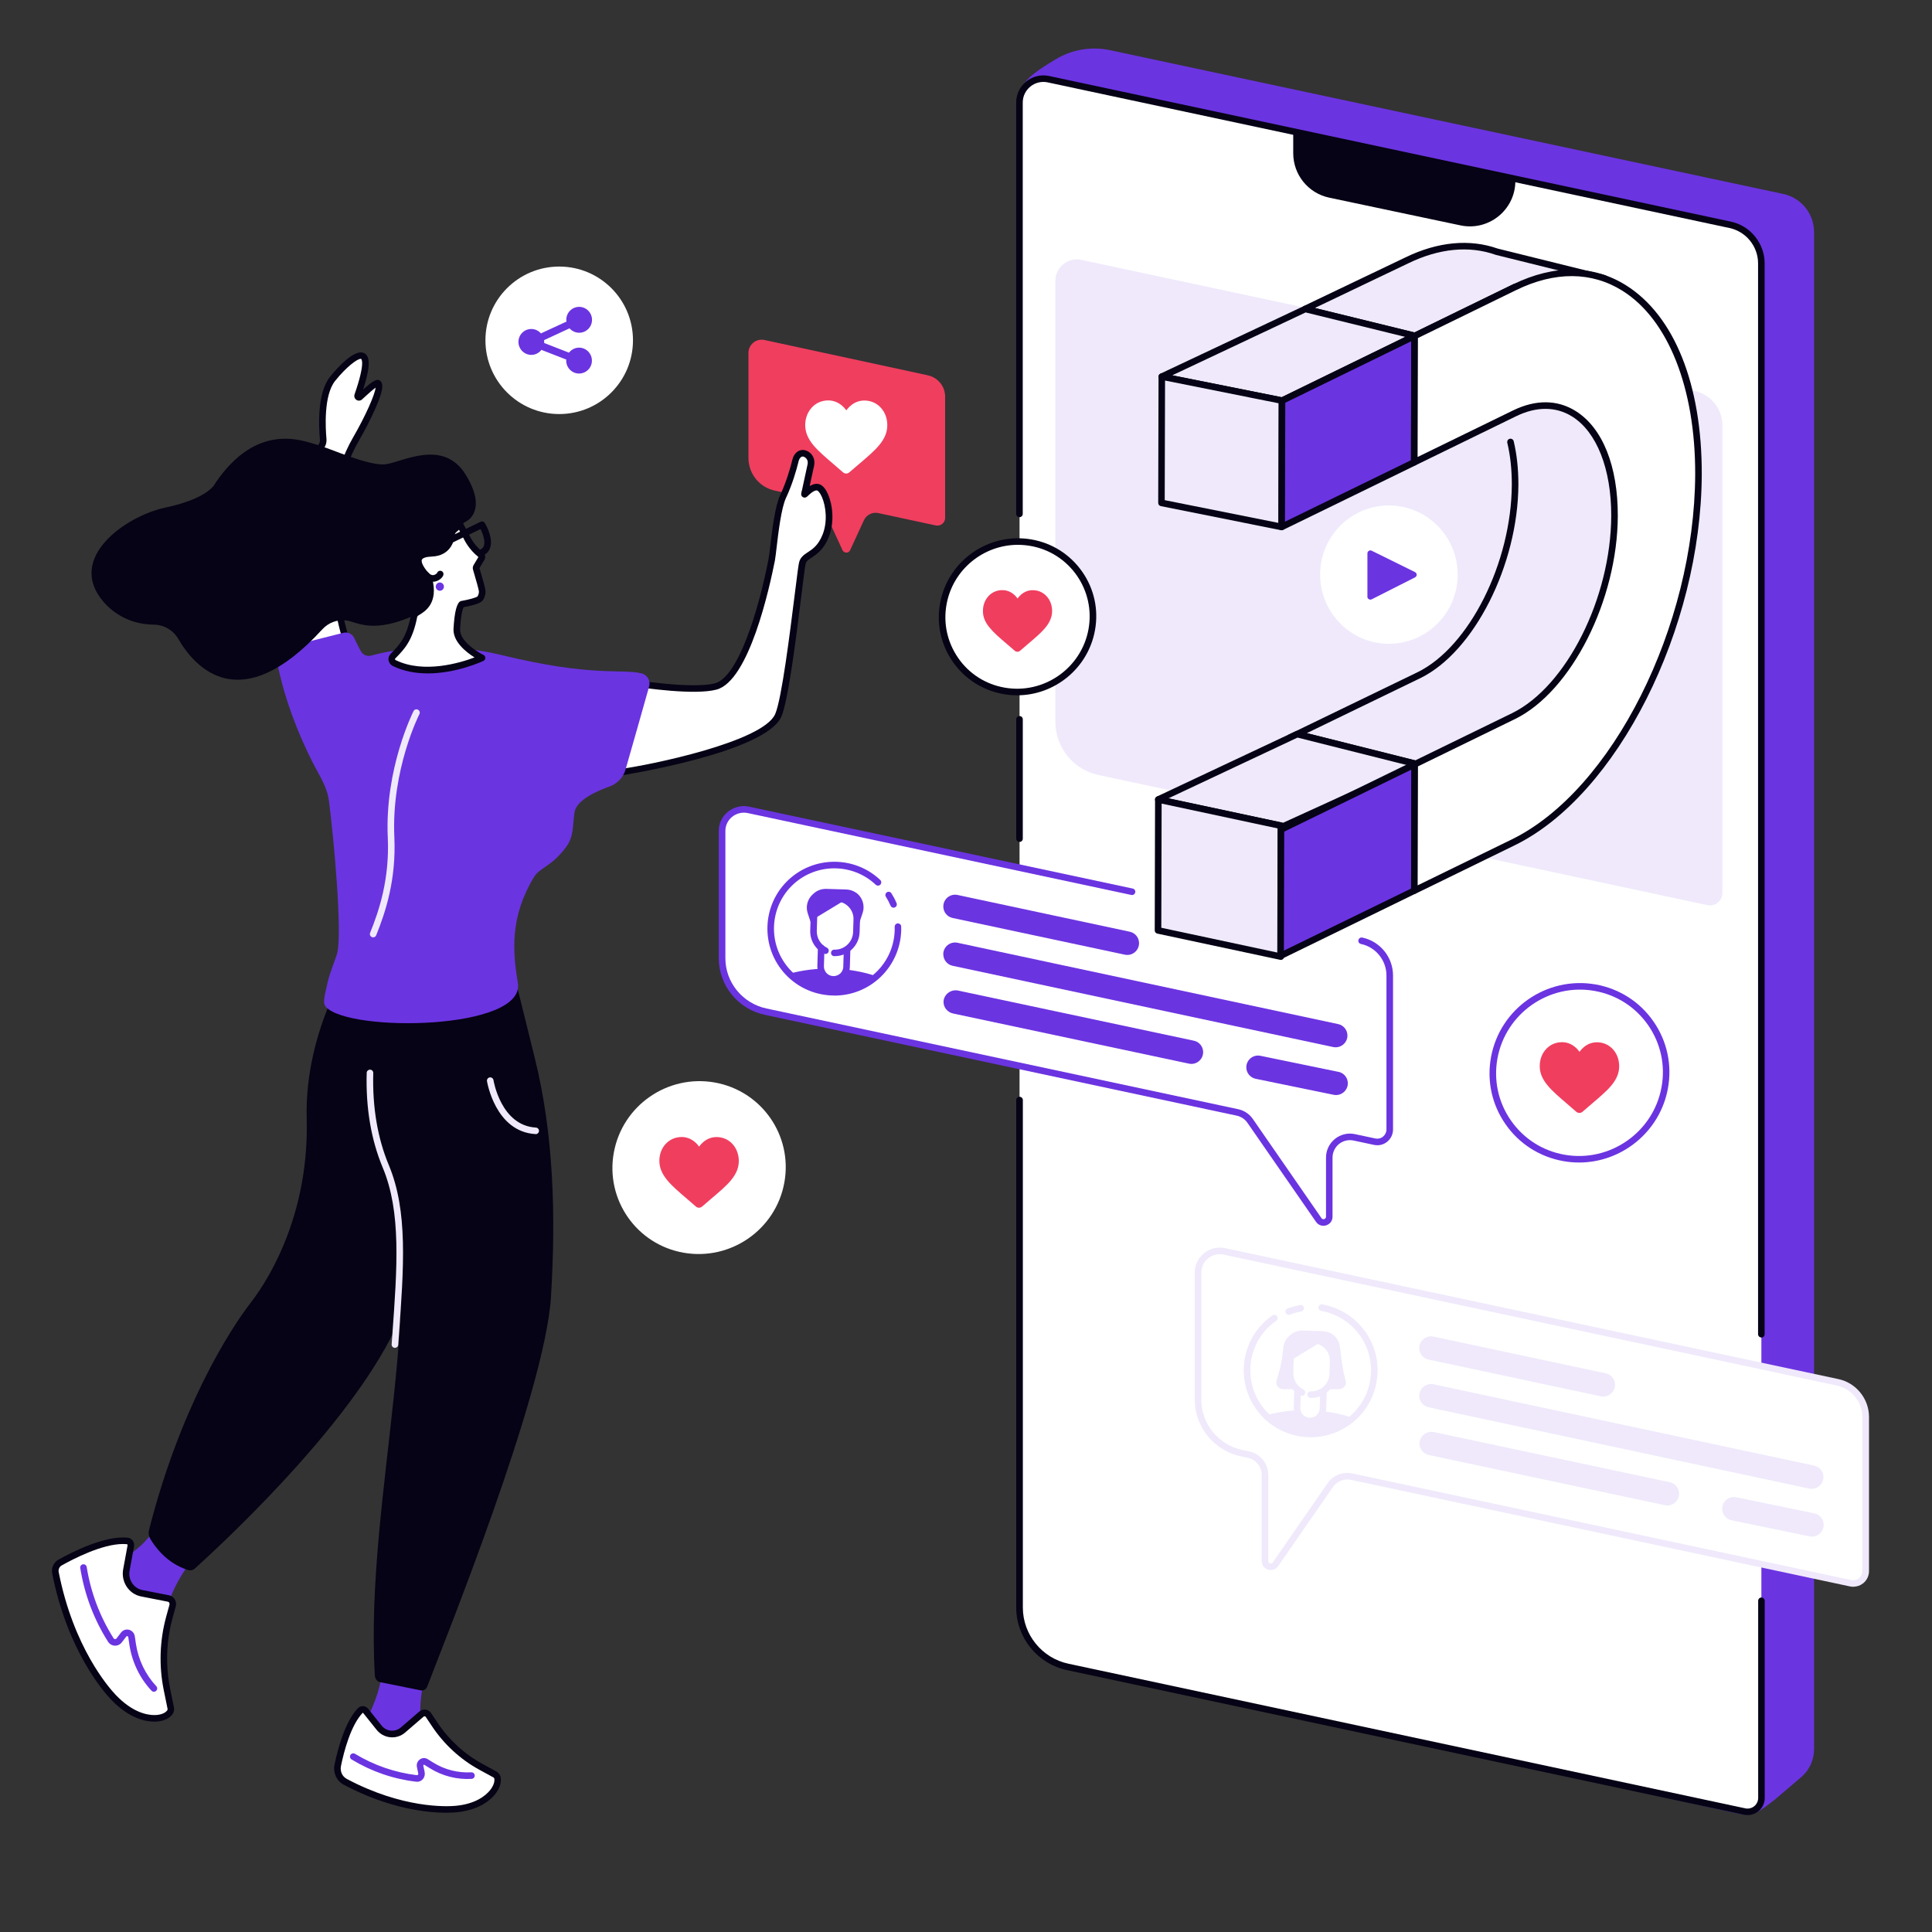<svg xmlns="http://www.w3.org/2000/svg" id="Ebene_1" data-name="Ebene 1" viewBox="0 0 350 350"><rect x="0" y="0" width="350" height="350" fill="#333333" stroke="none"/><defs><style>      .cls-1 {        fill: #f03e5f;      }      .cls-2 {        fill: #fff;      }      .cls-3 {        fill: #efe9fb;      }      .cls-4 {        fill: #6b34e1;      }      .cls-5 {        fill: #050315;      }    </style></defs><path class="cls-4" d="M326.28,321.97l-4.76,4.05c-4.23,3.32-4.3,2.89-7.28,2.4l-121.68-26.9c-4.3-.91-6.37-5.49-6.4-9.89l-1.47-273.91c0-2.79,2.48-4.53,6.6-7,2.93-1.76,6.41-2.34,9.75-1.64l121.97,26.05c3.28.68,5.62,3.57,5.62,6.91v274.85c0,1.96-.86,3.82-2.35,5.08"></path><path class="cls-2" d="M316.06,328.17l-122.62-26.2c-5.1-1.06-8.74-5.55-8.74-10.75V18.58c0-2.74,2.52-4.8,5.21-4.24l123.49,26.38c3.31.69,5.69,3.61,5.69,6.99v278.01c0,1.59-1.47,2.78-3.03,2.46"></path><path class="cls-5" d="M316.58,328.82c-.21,0-.43-.02-.64-.06l-122.63-26.2c-5.33-1.11-9.21-5.88-9.21-11.33v-91.94c0-.33.27-.6.6-.6s.6.27.6.6v91.94c0,4.89,3.48,9.17,8.27,10.17l122.62,26.2c.57.12,1.16-.03,1.61-.39.45-.37.71-.91.71-1.49v-35.72c0-.33.27-.6.59-.6s.6.27.6.6v35.72c0,.94-.42,1.82-1.15,2.41-.56.45-1.25.69-1.96.69"></path><path class="cls-5" d="M319.09,242.3c-.33,0-.6-.27-.6-.6V47.71c0-3.09-2.19-5.78-5.21-6.41l-123.5-26.38c-1.1-.23-2.24.05-3.12.76-.88.72-1.38,1.77-1.38,2.9v74.51c0,.33-.26.6-.59.6s-.6-.27-.6-.6V18.58c0-1.49.66-2.88,1.82-3.82,1.16-.94,2.65-1.3,4.11-1l123.5,26.38c3.57.74,6.16,3.93,6.16,7.57v194c0,.33-.27.6-.6.6"></path><path class="cls-5" d="M184.7,152.52c-.33,0-.6-.26-.6-.59v-21.61c0-.33.26-.6.6-.6s.59.27.59.6v21.61c0,.33-.26.59-.59.59"></path><path class="cls-5" d="M274.51,32.78l-40.23-8.52v3.5c0,3.89,2.72,7.25,6.53,8.05l23.77,5.02c5.12,1.08,9.94-2.82,9.94-8.05"></path><path class="cls-3" d="M309.31,163.97l-110.26-23.56c-4.58-.95-7.86-4.99-7.86-9.67V50.89c0-2.47,2.27-4.32,4.69-3.81l111.04,23.72c2.98.62,5.11,3.25,5.11,6.29v84.67c0,1.43-1.32,2.51-2.72,2.21"></path><path class="cls-2" d="M243.41,113.52c-5.18-4.56-5.71-12.48-1.17-17.68,4.53-5.2,12.4-5.73,17.58-1.17,5.18,4.56,5.7,12.47,1.17,17.68-4.53,5.21-12.41,5.74-17.58,1.18"></path><path class="cls-4" d="M247.72,108.09v-7.84c0-.4.42-.66.78-.48l7.84,3.87c.4.19.41.76,0,.96l-7.84,3.97c-.36.18-.79-.08-.79-.48"></path><path class="cls-2" d="M246.67,170.43l-111.1-23.72c-2.42-.5-4.75,1.34-4.75,3.81v23.09c0,4.67,3.35,8.71,7.93,9.66l85.43,18.25c.94.2,1.76.75,2.3,1.54l12.43,17.95c.58.84,1.9.43,1.9-.59v-10.71c0-2.39,2.2-4.17,4.54-3.67l3.71.8c1.41.29,2.71-.78,2.71-2.21v-27.9c0-3.04-2.12-5.67-5.1-6.29"></path><path class="cls-4" d="M239.74,222.06c-.52,0-1.01-.25-1.33-.71l-12.43-17.95c-.46-.66-1.15-1.12-1.94-1.29l-85.43-18.25c-4.87-1.01-8.4-5.33-8.4-10.25v-23.09c0-1.34.6-2.6,1.66-3.46,1.07-.87,2.46-1.21,3.81-.93l69.52,14.84c.32.06.53.38.46.7-.07.32-.38.53-.71.46l-69.51-14.84c-.99-.2-2.02.05-2.81.69-.78.63-1.22,1.55-1.22,2.54v23.09c0,4.36,3.13,8.18,7.46,9.09l85.43,18.24c1.09.23,2.04.87,2.67,1.78l12.43,17.96c.17.25.43.19.5.17.07-.03.32-.13.32-.43v-10.71c0-1.32.59-2.55,1.61-3.38,1.03-.83,2.36-1.15,3.64-.87l3.71.79c.49.1.99-.02,1.37-.34.39-.32.62-.79.62-1.29v-27.9c0-2.75-1.94-5.15-4.62-5.71-.32-.06-.53-.38-.46-.7.06-.32.38-.53.7-.46,3.23.67,5.57,3.56,5.57,6.87v27.9c0,.87-.39,1.67-1.06,2.22-.66.54-1.53.75-2.37.57l-3.71-.79c-.94-.2-1.9.03-2.65.63-.74.6-1.17,1.5-1.17,2.46v10.71c0,.73-.45,1.34-1.15,1.56-.17.05-.34.08-.5.08"></path><path class="cls-2" d="M139.85,167.95c.19-6.34,5.47-11.32,11.8-11.13,6.33.19,11.31,5.48,11.12,11.81-.19,6.33-5.48,11.31-11.8,11.12-6.33-.19-11.31-5.48-11.12-11.81"></path><path class="cls-4" d="M161.88,164.44c-.23,0-.45-.14-.55-.37-.23-.55-.51-1.09-.84-1.61-.18-.28-.09-.64.18-.82.28-.17.65-.09.82.19.36.57.68,1.17.93,1.78.13.3-.01.65-.32.78-.07.03-.16.05-.23.05"></path><path class="cls-4" d="M142.99,176.39c2.01,2.01,4.75,3.29,7.81,3.38,3.06.09,5.88-1.02,8.01-2.9-2.37-.81-5.04-1.31-7.88-1.39-2.84-.08-5.53.25-7.94.92"></path><path class="cls-4" d="M155.05,161.7c-.51-.35-1.11-.54-1.73-.56l-3.64-.11c-.82-.02-1.61.26-2.22.79l-.2.18c-.97.85-1.34,2.2-.94,3.42l1.1,3.35,7.67.18,1.19-3.59c.45-1.36-.05-2.86-1.23-3.67"></path><path class="cls-2" d="M153.11,163.09s-.05-.03-.05-.03l-5.62,3.41-.06,2.15c-.03,1.23.51,2.35,1.39,3.09l-.1,3.28c-.04,1.3.98,2.38,2.28,2.42,1.3.04,2.39-.98,2.43-2.28l.09-3.2c.98-.67,1.64-1.79,1.68-3.08l.07-2.28c.05-1.52-.82-2.86-2.11-3.49"></path><path class="cls-4" d="M151.26,173.22s-.09,0-.13,0c-.33,0-.59-.28-.58-.61.01-.33.28-.59.61-.57,1.81.05,3.33-1.38,3.39-3.19l.07-2.29c.03-.84-.28-1.64-.86-2.26s-1.36-.97-2.21-.99l-2.27-.07c-.31,0-.6.1-.82.31-.22.21-.35.5-.36.8l-.13,4.29c-.03,1.29.68,2.49,1.84,3.05.29.15.41.5.27.8-.15.29-.5.41-.8.27-1.57-.78-2.55-2.4-2.5-4.16l.13-4.3c.02-.62.28-1.2.73-1.63.46-.43,1.05-.66,1.67-.63l2.27.07c1.16.03,2.24.52,3.04,1.36.79.85,1.21,1.95,1.18,3.11l-.07,2.28c-.07,2.43-2.07,4.35-4.48,4.35"></path><path class="cls-4" d="M151.15,180.35c-3.25,0-6.5-1.3-8.89-3.87-4.55-4.9-4.27-12.59.63-17.13,4.67-4.33,11.95-4.31,16.57.06.24.22.25.6.03.84s-.6.25-.84.03c-4.17-3.94-10.74-3.97-14.95-.06-4.42,4.1-4.67,11.04-.57,15.46,4.1,4.42,11.04,4.67,15.46.57,2.32-2.15,3.59-5.2,3.49-8.36,0-.33.25-.6.57-.61.33,0,.6.25.61.57.11,3.5-1.3,6.88-3.87,9.27-2.33,2.17-5.29,3.24-8.25,3.24"></path><path class="cls-4" d="M151.02,178.01h-.09c-1.62-.05-2.9-1.41-2.86-3.03l.1-3.28c0-.33.29-.59.61-.57.33,0,.59.28.58.61l-.1,3.28c-.02.47.16.91.47,1.26.32.35.76.54,1.23.55.47.01.91-.16,1.26-.47.34-.32.54-.76.55-1.23l.09-3.12c.01-.33.3-.59.62-.57.32,0,.59.28.57.61l-.09,3.12c-.04,1.59-1.36,2.86-2.94,2.86"></path><path class="cls-4" d="M170.89,164.22c0,1.01.7,1.87,1.68,2.08l31.21,6.65c1.32.28,2.57-.73,2.57-2.08,0-1.01-.7-1.87-1.68-2.08l-31.2-6.66c-1.33-.28-2.58.73-2.58,2.08"></path><path class="cls-4" d="M170.89,172.88c0,1.01.7,1.87,1.68,2.08l68.95,14.72c1.32.28,2.58-.73,2.58-2.08,0-1-.7-1.87-1.69-2.08l-68.95-14.73c-1.33-.28-2.58.73-2.58,2.08"></path><path class="cls-4" d="M173.57,179.45c-1.32-.28-2.64.73-2.64,2.08h0c0,1.01.76,1.88,1.75,2.08l42.71,9.08c1.32.28,2.57-.73,2.57-2.08h0c0-1.01-.7-1.88-1.69-2.08l-42.7-9.08"></path><path class="cls-4" d="M242.48,194.18l-14.13-2.91c-1.32-.28-2.57.73-2.57,2.08,0,1.01.7,1.87,1.68,2.08l14.13,2.9c1.32.28,2.58-.73,2.58-2.08,0-1.01-.7-1.87-1.69-2.08"></path><path class="cls-2" d="M332.89,250.42l-111.1-23.72c-2.42-.5-4.75,1.34-4.75,3.81v23.08c0,4.68,3.35,8.71,7.93,9.67l1.23.26c1.73.37,2.97,1.9,2.97,3.67v15.6c0,1.02,1.31,1.43,1.89.59l9.93-14.34c.86-1.25,2.39-1.85,3.87-1.54l90.42,19.31c1.4.29,2.71-.78,2.71-2.21v-27.9c0-3.04-2.12-5.67-5.1-6.29"></path><path class="cls-3" d="M244.07,266.84c.3,0,.61.03.91.09l90.41,19.31c.49.1.99-.02,1.38-.33.39-.32.61-.79.61-1.3v-27.9c0-2.74-1.94-5.14-4.62-5.71h0l-111.1-23.72c-.99-.2-2.02.05-2.81.69-.78.63-1.22,1.55-1.22,2.54v23.08c0,4.36,3.13,8.19,7.45,9.09l1.24.26c1.99.42,3.44,2.21,3.44,4.25v15.6c0,.3.24.4.32.42.07.03.32.08.5-.17l9.93-14.35c.82-1.19,2.16-1.87,3.57-1.87ZM335.74,287.46c-.19,0-.39-.02-.58-.06l-90.42-19.31c-1.25-.27-2.53.24-3.26,1.29l-9.93,14.34c-.42.6-1.14.85-1.83.63-.7-.22-1.15-.83-1.15-1.56v-15.6c0-1.48-1.05-2.78-2.5-3.09l-1.23-.26c-4.87-1.01-8.4-5.33-8.4-10.25v-23.08c0-1.34.61-2.6,1.66-3.46,1.07-.88,2.46-1.21,3.81-.94l111.11,23.72c3.22.67,5.57,3.56,5.57,6.87v27.9c0,.87-.38,1.67-1.05,2.22-.51.41-1.14.63-1.79.63"></path><path class="cls-3" d="M257.11,244.22c0,1.01.7,1.87,1.68,2.08l31.2,6.65c1.32.28,2.58-.73,2.58-2.08,0-1.01-.7-1.87-1.68-2.08l-31.2-6.65c-1.33-.28-2.58.73-2.58,2.08"></path><path class="cls-3" d="M257.11,252.86h0c0,1.01.7,1.88,1.69,2.08l68.95,14.73c1.32.28,2.58-.73,2.58-2.08,0-1-.7-1.87-1.68-2.08l-68.95-14.73c-1.32-.28-2.58.73-2.58,2.08"></path><path class="cls-3" d="M259.79,259.44c-1.33-.28-2.64.73-2.64,2.08h0c0,1.01.76,1.88,1.75,2.08l42.71,9.08c1.32.28,2.57-.73,2.57-2.08,0-1.01-.7-1.87-1.69-2.08l-42.7-9.08"></path><path class="cls-3" d="M328.7,274.16l-14.13-2.91c-1.33-.28-2.58.73-2.58,2.08,0,1,.7,1.87,1.68,2.08l14.13,2.91c1.33.28,2.58-.73,2.58-2.08,0-1-.7-1.87-1.68-2.08"></path><path class="cls-2" d="M226.15,247.96c.19-6.33,5.47-11.31,11.8-11.12s11.31,5.48,11.12,11.81c-.19,6.33-5.48,11.31-11.81,11.12-6.33-.19-11.3-5.48-11.11-11.81"></path><path class="cls-3" d="M229.3,256.4c2.01,2.01,4.75,3.28,7.82,3.38,3.06.09,5.88-1.02,8-2.91-2.37-.81-5.04-1.31-7.87-1.39-2.84-.09-5.53.25-7.95.92"></path><path class="cls-3" d="M240.66,241.35c-.28-.11-.77-.19-1.08-.2l-3.59-.11c-.81-.02-1.61.26-2.21.79l-.21.18c-.63.54-1,1.29-1.08,2.09-.16,1.53-.36,3.05-.79,4.52l-.43,1.48c-.23.78.35,1.56,1.17,1.56h10.16c.79,0,1.37-.74,1.18-1.51l-.18-.71c-.44-1.79-.64-3.62-.85-5.45-.13-1.14-.88-2.19-2.07-2.65"></path><path class="cls-2" d="M239.41,243.1s-.05-.02-.05-.02l-5.61,3.41-.06,2.16c-.04,1.23.5,2.35,1.38,3.09l-.1,3.28c-.04,1.3.98,2.38,2.28,2.42s2.38-.98,2.42-2.28l.09-3.2c.98-.68,1.64-1.8,1.68-3.08l.07-2.29c.04-1.52-.82-2.86-2.11-3.49"></path><path class="cls-3" d="M237.57,253.24s-.09,0-.14,0c-.33,0-.59-.28-.57-.61,0-.33.28-.59.61-.57.88.02,1.71-.29,2.35-.9.64-.6,1.01-1.42,1.03-2.29l.07-2.29c.05-1.74-1.32-3.2-3.06-3.25l-2.27-.07c-.63-.01-1.16.48-1.17,1.11l-.13,4.3c-.04,1.29.68,2.48,1.83,3.05.3.14.42.5.27.79-.14.3-.5.42-.79.27-1.57-.77-2.56-2.4-2.5-4.15l.13-4.3c.04-1.29,1.12-2.3,2.4-2.26l2.27.06c2.4.07,4.29,2.08,4.22,4.48l-.06,2.29c-.04,1.2-.54,2.3-1.41,3.12-.84.79-1.92,1.22-3.07,1.22"></path><path class="cls-3" d="M237.46,260.37c-4.12,0-8.14-2.09-10.41-5.87-3.29-5.46-1.77-12.57,3.46-16.2.27-.19.64-.12.83.15.19.27.12.64-.15.83-4.72,3.27-6.09,9.69-3.12,14.61,3.11,5.17,9.84,6.84,15.01,3.73,5.17-3.11,6.84-9.84,3.73-15.01-1.63-2.71-4.35-4.58-7.47-5.13-.32-.06-.54-.37-.48-.69s.37-.54.69-.48c3.45.61,6.47,2.68,8.28,5.69,3.45,5.73,1.59,13.19-4.14,16.64-1.95,1.17-4.1,1.73-6.23,1.73"></path><path class="cls-3" d="M237.32,258.03s-.06,0-.09,0c-.79-.02-1.51-.35-2.05-.92s-.82-1.32-.8-2.11l.09-3.28c.01-.33.29-.58.61-.58.33,0,.59.28.58.61l-.1,3.28c-.01.47.16.91.48,1.26.32.34.76.54,1.23.55.96.03,1.78-.73,1.81-1.7l.09-3.12c0-.33.3-.59.61-.58.33.01.59.28.57.61l-.09,3.12c-.05,1.59-1.36,2.86-2.95,2.86"></path><path class="cls-3" d="M233.47,238.2c-.24,0-.46-.15-.56-.38-.12-.31.03-.65.34-.77.73-.28,1.49-.49,2.26-.63.32-.05.63.16.69.48s-.16.63-.48.69c-.69.12-1.38.31-2.03.57-.07.03-.14.04-.22.04"></path><path class="cls-3" d="M256.98,138.51l18.49-8.43c9.55-4.68,16.97-21.83,17.49-36.2.38-10.38-5.11-19.43-10.41-21.32l-16.93-3.27c5.29,1.88,8.86,8.67,8.83,18.49-.06,14.38-7.86,29.86-17.41,34.54l-22.05,10.68,21.98,5.52"></path><path class="cls-5" d="M257.04,139.14l-23.77-5.97,23.53-11.39c9.36-4.58,17.02-19.84,17.08-34.01,0-2.72-.27-5.27-.82-7.56-.07-.32.12-.64.44-.72s.64.12.72.44c.57,2.38.85,5.02.85,7.84-.06,14.57-8.02,30.31-17.74,35.07l-20.58,9.97,20.19,5.07,18.3-8.35c9.65-4.73,16.66-22.27,17.15-35.68.36-9.97-4.95-18.9-9.97-20.72l-16.88-3.27c-.32-.06-.53-.37-.47-.69.06-.32.38-.53.7-.47l17.01,3.3c5.53,1.96,11.18,11.23,10.8,21.9-.26,7.14-2.23,15.14-5.41,21.96-3.39,7.25-7.79,12.49-12.41,14.75l-18.7,8.53"></path><path class="cls-3" d="M256.3,60.85l18.1-8.83s11.47-3.27,16.28-1.57l-19.53-4.83c-4.81-1.7-10.36-1.31-16.27,1.57l-18.42,8.8,19.84,4.87"></path><path class="cls-5" d="M238.22,55.8l18.01,4.42,17.91-8.74s.06-.03.1-.04c.32-.09,5.33-1.5,10.11-1.95l-13.35-3.31s-.04,0-.06-.02c-4.79-1.7-10.25-1.16-15.81,1.54l-16.91,8.08ZM256.3,61.44s-.09,0-.14-.02l-19.84-4.87c-.25-.06-.42-.27-.45-.52s.11-.49.33-.6l18.41-8.8c5.84-2.84,11.61-3.39,16.7-1.6l18.19,4.51c.49.08.95.19,1.36.34.3.11.46.43.37.73-.09.3-.41.48-.71.41l-1.31-.32c-4.9-.79-13.86,1.66-14.61,1.87l-18.05,8.81c-.08.04-.17.06-.26.06"></path><path class="cls-3" d="M235.01,132.99l-25.16,11.84,22.68,4.84,24.46-11.16-21.98-5.52"></path><path class="cls-5" d="M211.69,144.62l20.76,4.43,22.74-10.37-20.13-5.06-23.38,11ZM232.52,150.26s-.08,0-.13-.01l-22.68-4.83c-.25-.06-.44-.26-.47-.51-.03-.25.11-.5.34-.61l25.16-11.84c.13-.06.27-.07.4-.04l21.98,5.52c.25.06.42.27.44.52.03.25-.11.49-.35.6l-24.46,11.16c-.08.03-.16.05-.25.05"></path><path class="cls-3" d="M236.46,55.98l-25.99,12.24,21.78,4.36,24.05-11.73-19.84-4.87"></path><path class="cls-5" d="M212.36,67.99l19.81,3.97,22.4-10.93-18.04-4.43-24.16,11.39ZM232.25,73.18s-.08,0-.12-.01l-21.78-4.36c-.25-.05-.44-.25-.47-.51-.03-.25.11-.5.34-.61l25.99-12.25c.13-.06.26-.07.4-.04l19.84,4.87c.24.06.42.26.45.52.03.25-.1.48-.33.6l-24.05,11.73c-.08.04-.17.06-.26.06"></path><path class="cls-3" d="M232.02,173.3l-22.24-4.75.06-23.71,22.24,4.76-.06,23.71"></path><path class="cls-5" d="M210.38,168.07l21.05,4.5.06-22.49-21.05-4.5-.06,22.5ZM232.02,173.89s-.08,0-.12-.01l-22.24-4.75c-.28-.06-.47-.3-.47-.58l.06-23.71c0-.18.08-.35.22-.46s.32-.16.5-.12l22.24,4.76c.28.06.47.3.47.58l-.06,23.71c0,.18-.08.35-.22.46-.11.09-.24.13-.38.13"></path><path class="cls-3" d="M232.19,95.46l-21.78-4.36.06-22.88,21.77,4.36-.06,22.88"></path><path class="cls-5" d="M211.01,90.61l20.59,4.12.05-21.67-20.59-4.12-.06,21.67ZM232.19,96.05s-.08,0-.12,0l-21.78-4.36c-.28-.06-.47-.3-.47-.59l.06-22.88c0-.18.08-.35.22-.46s.32-.16.49-.13l21.77,4.36c.28.05.48.3.48.58l-.06,22.88c0,.18-.08.35-.22.46-.11.09-.24.13-.38.13"></path><path class="cls-4" d="M256.23,161.35l-24.23,11.82.06-22.88,24.23-11.82-.06,22.88"></path><path class="cls-5" d="M256.23,161.35h0,0ZM232.65,150.66l-.06,21.55,23.04-11.24.06-21.55-23.04,11.24ZM231.99,173.76c-.11,0-.22-.03-.32-.09-.17-.11-.28-.3-.28-.5l.06-22.88c0-.22.13-.43.33-.53l24.23-11.83c.19-.09.4-.08.58.03.17.1.28.3.28.5l-.06,22.88c0,.22-.13.43-.33.53l-24.23,11.82c-.08.04-.17.06-.26.06"></path><path class="cls-4" d="M256.21,83.75l-24.01,11.72.06-22.88,24.02-11.72-.06,22.88"></path><path class="cls-5" d="M256.21,83.74h0,0ZM232.84,72.96l-.06,21.55,22.83-11.14.05-21.55-22.82,11.14ZM232.19,96.06c-.11,0-.22-.03-.32-.09-.17-.11-.28-.3-.28-.5l.06-22.87c0-.23.13-.44.33-.54l24.02-11.72c.18-.09.4-.08.57.03.18.11.28.3.28.5l-.06,22.88c0,.22-.13.43-.33.54l-24.02,11.71c-.08.04-.17.06-.26.06"></path><path class="cls-2" d="M256.27,60.87l18.14-8.85c18.47-8.98,33.36,6.23,33.29,33.93-.11,27.82-15.14,57.65-33.54,66.66l-17.92,8.74.06-22.88,17.92-8.74c10.03-4.91,18.22-21.17,18.29-36.27.04-15.16-8.08-23.45-18.1-18.58l-18.18,8.87.06-22.87"></path><path class="cls-5" d="M256.88,138.84l-.06,21.55,17.07-8.33c18.2-8.92,33.09-38.58,33.21-66.13.04-15.63-4.89-28.06-13.17-33.25-5.58-3.5-12.24-3.55-19.26-.13l-17.8,8.69-.06,21.55,17.32-8.45c4.1-1.99,8.02-1.95,11.33.13,4.87,3.05,7.64,9.97,7.62,18.99-.06,15.3-8.42,31.81-18.62,36.8l-17.59,8.58ZM256.23,161.94c-.11,0-.22-.03-.32-.09-.18-.11-.28-.3-.28-.5l.06-22.88c0-.23.13-.44.33-.54l17.92-8.74c9.83-4.82,17.89-20.85,17.95-35.74.02-8.47-2.62-15.19-7.06-17.98-2.95-1.85-6.47-1.87-10.18-.06l-18.18,8.87c-.19.09-.4.08-.58-.03-.17-.11-.28-.3-.28-.5l.06-22.88c0-.22.13-.43.34-.53l18.14-8.85c7.41-3.6,14.47-3.53,20.41.19,8.77,5.5,13.77,17.99,13.73,34.26-.11,27.96-15.31,58.11-33.88,67.19l-17.92,8.75c-.09.04-.18.06-.26.06"></path><path class="cls-2" d="M170.9,109.36c1.35-7.41,8.46-12.36,15.89-11.05,7.42,1.31,12.34,8.38,10.99,15.79-1.35,7.41-8.46,12.36-15.89,11.05-7.42-1.31-12.34-8.38-10.99-15.79"></path><path class="cls-5" d="M184.4,98.7c-6.22,0-11.77,4.45-12.92,10.77-.63,3.43.13,6.88,2.11,9.74s4.97,4.76,8.4,5.36c7.09,1.25,13.91-3.5,15.2-10.57.62-3.43-.13-6.88-2.11-9.74-1.99-2.85-4.97-4.76-8.4-5.36-.76-.13-1.53-.2-2.28-.2ZM184.27,125.96c-.82,0-1.65-.07-2.49-.22-3.75-.66-7-2.74-9.17-5.85-2.17-3.12-2.99-6.89-2.3-10.63,1.41-7.72,8.84-12.89,16.58-11.53,3.75.66,7,2.74,9.17,5.85,2.17,3.11,2.99,6.89,2.3,10.63-1.26,6.88-7.31,11.75-14.09,11.75"></path><path class="cls-1" d="M179.07,107.99c.65-.7,1.54-1.09,2.51-1.08.73,0,1.39.23,1.97.68.29.23.56.51.79.83.24-.32.5-.6.8-.83.58-.45,1.24-.68,1.97-.67.97,0,1.86.39,2.5,1.1.64.69.99,1.65.99,2.68s-.4,2.03-1.25,3.05c-.76.91-1.86,1.84-3.12,2.91-.43.37-.92.79-1.43,1.23-.13.12-.31.18-.49.18s-.35-.06-.48-.18c-.51-.44-1-.86-1.43-1.23-1.26-1.07-2.35-2.01-3.1-2.93-.85-1.02-1.24-1.99-1.23-3.05,0-1.03.35-1.98,1-2.68"></path><path class="cls-1" d="M168.04,67.98l-29.57-6.39c-1.48-.31-2.88.82-2.88,2.34v19.03c0,2.87,2,5.34,4.81,5.93l6.94,1.51c.72.16,1.32.64,1.63,1.31l3.66,7.96c.27.59,1.11.59,1.38,0l2.49-5.41c.46-1,1.55-1.54,2.62-1.31l10.4,2.24c.86.18,1.7-.47,1.7-1.36v-21.99c0-1.86-1.34-3.47-3.16-3.85"></path><path class="cls-2" d="M147.06,73.83c.77-.84,1.83-1.29,2.98-1.29.86,0,1.64.28,2.33.81.35.27.66.6.95.99.28-.38.6-.71.95-.98.69-.54,1.48-.8,2.33-.8,1.15,0,2.2.46,2.97,1.3.76.83,1.18,1.96,1.17,3.18,0,1.26-.47,2.41-1.48,3.62-.9,1.09-2.2,2.18-3.7,3.46-.51.44-1.09.93-1.7,1.45-.16.14-.36.22-.57.22-.21,0-.41-.08-.57-.22-.6-.53-1.18-1.02-1.69-1.46-1.5-1.28-2.79-2.39-3.69-3.47-1-1.22-1.47-2.37-1.47-3.63,0-1.22.43-2.35,1.19-3.17"></path><path class="cls-2" d="M87.94,61.65c0-7.38,5.99-13.36,13.37-13.36s13.36,5.98,13.36,13.36-5.98,13.36-13.36,13.36-13.37-5.98-13.37-13.36"></path><path class="cls-4" d="M104.91,62.98c-.75,0-1.41.36-1.83.91l-4.51-1.76c0-.06.02-.12.02-.18,0-.11-.02-.22-.03-.33l4.62-2.14c.43.49,1.05.8,1.74.8,1.29,0,2.33-1.05,2.33-2.34s-1.04-2.35-2.33-2.35c-1.29,0-2.33,1.05-2.33,2.34,0,.11.02.22.03.33l-4.63,2.14c-.43-.49-1.04-.8-1.74-.8-1.29,0-2.33,1.05-2.33,2.34s1.05,2.35,2.33,2.35c.75,0,1.41-.36,1.83-.91l4.51,1.76c0,.06-.02.12-.02.18,0,1.29,1.04,2.35,2.33,2.35,1.29,0,2.33-1.05,2.33-2.34s-1.04-2.35-2.33-2.35"></path><path class="cls-2" d="M111.2,208.8c1.55-8.52,9.72-14.2,18.26-12.7,8.53,1.51,14.18,9.63,12.63,18.14-1.55,8.52-9.72,14.2-18.26,12.7-8.53-1.5-14.18-9.63-12.63-18.14"></path><path class="cls-1" d="M120.6,207.23c.75-.81,1.77-1.25,2.88-1.25.83,0,1.59.27,2.26.79.34.26.64.58.91.95.27-.37.58-.69.91-.95.67-.52,1.43-.78,2.27-.78,1.11,0,2.13.45,2.87,1.26.73.8,1.14,1.89,1.14,3.08,0,1.22-.46,2.33-1.43,3.5-.87,1.05-2.13,2.11-3.58,3.34-.49.42-1.06.9-1.64,1.41-.16.13-.35.21-.56.21s-.4-.07-.56-.21c-.58-.51-1.14-.99-1.64-1.42-1.45-1.24-2.7-2.31-3.56-3.36-.97-1.18-1.42-2.3-1.42-3.51,0-1.18.41-2.27,1.15-3.07"></path><path class="cls-4" d="M271.28,191.73c-.72,3.96.14,7.96,2.44,11.26,2.3,3.3,5.74,5.5,9.71,6.2,8.19,1.44,16.08-4.04,17.57-12.22.73-3.96-.14-7.96-2.43-11.26-2.3-3.3-5.74-5.5-9.72-6.2-8.19-1.45-16.07,4.04-17.57,12.22ZM286.06,210.6c-.94,0-1.89-.08-2.84-.25-4.28-.76-8.01-3.13-10.48-6.69-2.48-3.56-3.41-7.87-2.63-12.14,1.61-8.83,10.1-14.73,18.94-13.18,4.29.76,8.01,3.13,10.48,6.69,2.48,3.56,3.41,7.87,2.63,12.14-1.43,7.87-8.36,13.43-16.1,13.43"></path><path class="cls-1" d="M280.09,190.05c.74-.81,1.77-1.25,2.88-1.25.83,0,1.59.27,2.26.79.34.26.64.58.91.96.27-.38.58-.69.91-.95.67-.52,1.43-.78,2.27-.78,1.11,0,2.13.45,2.87,1.26.73.8,1.14,1.89,1.14,3.08,0,1.22-.46,2.33-1.43,3.5-.88,1.05-2.13,2.11-3.58,3.34-.5.42-1.06.9-1.64,1.41-.16.14-.35.21-.56.21s-.4-.08-.56-.21c-.58-.51-1.14-.99-1.64-1.42-1.45-1.24-2.7-2.31-3.56-3.36-.98-1.18-1.43-2.29-1.42-3.51,0-1.19.41-2.27,1.15-3.07"></path><path class="cls-4" d="M36.85,279.84s-6.85,8.04-6.54,12.77l-.13,1.82-10.8-10.6,1.54-.59c2.44-1.64,6.12-3.28,8.38-8.78l7.55,5.39"></path><path class="cls-2" d="M31.27,290.86l-.59,2.15c-1.17,4.25-1.31,8.74-.43,13.07l.68,3.33c.06.32-.03.65-.24.88l-.11.12c-1.23,1.32-5.59,1.75-10.09-3-2.78-2.93-8.1-10.58-10.44-22.47-.15-.75.19-1.51.84-1.88,2.37-1.33,8.15-4.29,12.14-3.92.44.04.76.46.68.91l-.8,4.35c-.36,1.96.88,3.85,2.77,4.22l4.83.95c.57.11.93.71.77,1.29"></path><path class="cls-5" d="M22.3,279.71c-3.8,0-8.98,2.68-11.12,3.88-.43.24-.65.74-.54,1.24,2.68,13.6,9.04,20.86,10.29,22.18,3.04,3.21,5.69,3.69,7.02,3.69h.02c1.14,0,1.87-.36,2.18-.69l.11-.12c.09-.09.12-.22.09-.35l-.68-3.33c-.9-4.41-.75-9.02.44-13.35l.59-2.15c.03-.13.02-.26-.05-.37-.03-.06-.11-.16-.26-.18l-4.83-.95c-2.21-.43-3.66-2.63-3.25-4.91l.8-4.35c.01-.06,0-.12-.03-.14-.01-.03-.05-.06-.12-.07-.22-.02-.44-.03-.67-.03ZM27.94,311.89c-1.52,0-4.54-.53-7.88-4.06-1.29-1.36-7.85-8.84-10.6-22.77-.2-1.01.25-2.02,1.13-2.51,2.37-1.33,8.32-4.38,12.49-3.99.38.03.73.23.95.53.23.31.32.7.25,1.08l-.8,4.35c-.3,1.64.73,3.22,2.3,3.53l4.83.95c.43.08.81.35,1.04.72.24.39.31.86.19,1.3l-.59,2.15c-1.14,4.15-1.28,8.57-.42,12.8l.68,3.33c.1.5-.04,1.03-.39,1.4l-.11.12c-.63.68-1.74,1.07-3.05,1.07h-.03"></path><path class="cls-4" d="M27.89,306.48c-.16,0-.32-.06-.44-.19-2.15-2.3-3.53-5.19-4.01-8.34l-.2-1.35c-.02-.15-.13-.19-.17-.2-.08-.02-.15,0-.2.08l-.8,1.05c-.3.4-.79.62-1.27.6-.5-.02-.96-.29-1.23-.72-2.57-4.06-4.26-8.55-5.03-13.34-.06-.32.16-.63.49-.68.32-.05.63.17.68.5.74,4.62,2.38,8.96,4.86,12.89.09.13.21.16.27.16.06,0,.18-.01.28-.13l.8-1.05c.35-.45.9-.65,1.45-.51.55.14.96.6,1.05,1.17l.2,1.35c.44,2.92,1.72,5.58,3.7,7.71.22.24.21.61-.03.84-.12.1-.26.16-.41.16"></path><path class="cls-4" d="M76.77,304.63s-1.73,6.87.52,10.67l.64,1.58-12.98-3.05.87-1.37c1.56-2.44,3.12-6.53,3.35-9.34l7.6,1.52"></path><path class="cls-2" d="M77.63,310.72l1.09,1.64c2.15,3.24,5.04,5.89,8.39,7.73l2.58,1.41c.25.13.41.38.44.67v.14c.19,1.61-1.98,4.95-7.64,5.44-3.41.29-11.1-.25-19.97-4.95-1.05-.56-1.59-1.79-1.34-2.98.57-2.75,1.85-7.61,4.09-9.93.28-.28.71-.25.96.06.55.69,1.53,1.92,2.42,3.04,1.09,1.37,3.04,1.56,4.35.43l3.34-2.88c.4-.34.99-.25,1.28.19"></path><path class="cls-5" d="M65.72,310.28c-2.16,2.23-3.41,7-3.95,9.65-.2.95.23,1.9,1.04,2.33,10.13,5.39,18.14,5.02,19.63,4.89,3.75-.32,5.55-1.89,6.29-2.78.68-.83.88-1.58.83-2v-.14c-.03-.09-.08-.17-.15-.22l-2.58-1.41c-3.43-1.87-6.4-4.61-8.6-7.92l-1.09-1.63c-.06-.1-.15-.12-.2-.13-.05,0-.13,0-.2.06l-3.34,2.88c-.75.65-1.7.95-2.68.86-.99-.09-1.88-.58-2.51-1.37l-2.43-3.04s-.03-.03-.05-.03ZM80.91,328.4c-3.23,0-10.25-.62-18.66-5.09-1.27-.67-1.95-2.17-1.65-3.62.58-2.78,1.89-7.79,4.24-10.23.25-.25.59-.39.93-.38.36.02.69.19.92.47l2.43,3.04c.43.54,1.03.87,1.7.93.65.06,1.29-.15,1.8-.58l3.34-2.88c.32-.27.73-.4,1.14-.34.41.06.79.29,1.02.65l1.09,1.64c2.09,3.15,4.92,5.75,8.18,7.53l2.58,1.41c.41.23.69.65.75,1.13v.15c.11.87-.29,1.92-1.08,2.88-.86,1.04-2.92,2.85-7.1,3.22-.3.02-.86.06-1.64.06"></path><path class="cls-4" d="M75.54,322.78c-.06,0-.12,0-.17-.01-4.14-.49-8.08-1.85-11.68-4.03-.28-.17-.37-.54-.2-.82s.54-.37.82-.2c3.46,2.09,7.23,3.39,11.21,3.87.09,0,.15-.03.19-.07.03-.03.09-.12.06-.25l-.24-1.16c-.11-.53.1-1.07.54-1.38.43-.3.98-.32,1.42-.04l1,.62c2.08,1.29,4.46,1.89,6.88,1.76.33-.02.61.23.63.56.02.33-.23.61-.56.63-2.66.15-5.28-.51-7.57-1.93l-1-.62s-.06-.03-.12,0c-.03.02-.08.07-.06.16l.24,1.16c.09.47-.03.95-.35,1.3-.27.3-.64.46-1.04.46"></path><path class="cls-5" d="M70.24,172.53s-8.11,19.85-1.07,36.69c9.49,22.68-3.19,61.85-1.26,94.29.03.62.43,1.14.95,1.23l7.39,1.49c.49.1.97-.21,1.17-.75,2.78-7.39,21.35-53.06,22.4-70.61.88-14.51.53-29.21-2.95-43.24l-5.42-21.9-21.22,2.79"></path><path class="cls-5" d="M64.1,173.34s-8.99,13.07-8.54,29.32c.45,16.25-6.02,28-10.1,33.28-4.03,5.21-12.89,19.29-18.46,41.23-.14.53-.06,1.12.21,1.58.85,1.44,3.02,4.49,6.86,5.67.44.14.91.03,1.28-.31,3.72-3.38,25.98-23.71,35.32-41.51,10.25-19.52,17.18-54.5,17.18-54.5,0,0-17.38-2.14-23.76-14.76"></path><path class="cls-3" d="M71.54,244.17h-.04c-.33-.02-.57-.31-.55-.63l.1-1.4c.92-12.62,1.65-22.58-1.72-30.63-2.1-5.02-3.08-10.79-2.9-17.15,0-.33.28-.58.61-.58.33,0,.59.28.58.61-.17,6.19.78,11.8,2.81,16.66,3.48,8.32,2.74,18.4,1.81,31.17l-.1,1.4c-.02.32-.28.55-.6.55"></path><path class="cls-3" d="M97.05,205.45h-.03c-7.31-.41-8.78-9.5-8.8-9.59-.05-.32.18-.63.5-.68s.63.17.68.5c.01.08,1.34,8.23,7.68,8.59.33.02.58.3.56.63-.02.32-.28.56-.59.56"></path><path class="cls-2" d="M53.71,126.27c-1.51-3.85-9.56-22.55,4.61-45.59.21-.34.27-.74.23-1.12-.18-1.91-.56-8.11,1.71-10.93,2.62-3.26,8.65-8.82,4.54,3-.1.28.2.48.41.28.83-.77,2.96-2.81,3.31-2.45.82.85-2.11,6.76-4.06,10.13-7.53,12.98-3.51,33.52-.16,40.72,0,0-10.43,6.37-10.6,5.95"></path><path class="cls-5" d="M65.32,65.01c-.6,0-2.56,1.44-4.6,3.98-2.13,2.65-1.74,8.71-1.58,10.5.05.54-.06,1.07-.32,1.49-6.21,10.1-12.06,26.02-4.76,44.57,1.36-.63,5.6-3.11,9.48-5.47-3.5-8.02-6.96-28.09.4-40.79,2.33-4.02,3.94-7.76,4.12-9.07-.46.32-1.22.97-2.28,1.96l-.17.16c-.29.28-.72.32-1.04.1-.33-.22-.47-.63-.33-1.02,2.03-5.85,1.2-6.39,1.19-6.39-.03-.02-.06-.03-.11-.03ZM54.26,126.05h0,0ZM53.7,126.88c-.07,0-.12-.02-.16-.03l-.26-.09-.25-.58c-7.6-19.08-1.6-35.45,4.78-45.81.12-.2.17-.47.15-.76-.23-2.45-.51-8.45,1.84-11.36,1-1.25,4.42-5.24,6.21-4.25,1.11.61,1.05,2.61-.23,6.58,1.81-1.64,2.62-2.1,3.17-1.52.43.44.63,1.33-.87,4.77-.93,2.14-2.21,4.54-3.1,6.07-7.3,12.59-3.62,32.69-.13,40.17l.22.48-.45.28c-8.9,5.43-10.46,6.06-10.92,6.06"></path><path class="cls-2" d="M114.08,123.65s11.25,1.86,15.58.72c6.09-1.61,9.91-21.76,10.19-23.14.27-1.39.8-8.67,2.03-11.28,1.16-2.46,1.86-4.98,2.24-6.53.23-.93.86-1.38,1.49-1.28.55.09,1.59.78,1.27,2.17-.37,1.61-.69,3.23-1,4.61-.09.43-.27.84.03.54.71-.72,1.64-1.41,2.36-1.14,1.35.51,2.77,5.15,1.29,8.79-1.48,3.65-3.81,3.21-4.22,4.93-.41,1.72-2.65,23.56-4.35,27.54-2.45,5.73-25.26,9.91-28.71,10.35-3.45.44,1.8-16.28,1.8-16.28"></path><path class="cls-5" d="M114.49,124.32c-1.72,5.61-3.56,13.67-2.49,14.95.04.05.08.09.2.07,5.36-.69,26.07-4.93,28.24-10,1.18-2.76,2.66-14.67,3.55-21.78.42-3.38.65-5.16.77-5.67.23-.96.9-1.39,1.6-1.86.88-.58,1.87-1.23,2.65-3.16.95-2.35.61-5.2-.12-6.85-.35-.79-.69-1.1-.84-1.16-.25-.09-.84.12-1.72,1-.37.37-.68.32-.88.2-.43-.25-.31-.71-.23-1.01.03-.08.05-.17.07-.27.11-.51.22-1.05.35-1.62.2-.96.42-1.98.65-3,.09-.39.04-.72-.14-.99-.19-.29-.5-.44-.65-.46-.35-.06-.68.28-.82.83-.41,1.68-1.14,4.2-2.28,6.64-.88,1.86-1.4,6.37-1.72,9.07-.11.98-.2,1.7-.27,2.08v.07c-1.01,5.13-4.71,21.98-10.62,23.53-3.91,1.04-13.03-.27-15.31-.63ZM112.16,140.53c-.42,0-.79-.17-1.06-.5-1.92-2.3,1.67-14.2,2.41-16.56l.16-.5.51.09c.11.02,11.17,1.83,15.33.73,4.16-1.1,7.85-12.87,9.74-22.62v-.07c.08-.33.16-1.06.27-1.99.35-2.94.86-7.39,1.82-9.43,1.1-2.35,1.81-4.79,2.21-6.42.28-1.18,1.17-1.89,2.16-1.73.41.07,1.04.36,1.45.97.25.38.51,1.02.31,1.92-.23,1.01-.45,2.03-.65,2.98-.05.22-.09.44-.14.66.68-.41,1.28-.51,1.81-.32.72.27,1.21,1.12,1.51,1.79.85,1.94,1.21,5.09.13,7.78-.92,2.27-2.18,3.09-3.09,3.7-.66.44-.98.66-1.1,1.14-.11.47-.39,2.71-.74,5.54-.95,7.64-2.39,19.19-3.64,22.1-2.82,6.59-28.92,10.67-29.18,10.71-.07.01-.14.01-.2.01"></path><path class="cls-4" d="M67.24,118.77c-.69.19-1.42-.1-1.8-.71-.33-.55-.88-1.64-1.29-2.51-.35-.73-1.17-1.1-1.95-.91l-10.84,2.73c-.86.22-1.41,1.06-1.26,1.94.5,2.96,2.06,9.89,6.47,18.67,1.16,2.32,2.67,4.45,3.01,7.02.84,6.3,2.55,24.58,1.44,27.92-.63,1.89-1.28,3.38-1.68,5.1-.7,2.98-.84,3.8-.3,4.39,4.22,4.67,36.16,4.2,34.77-4.31-.95-5.83-1.42-11.96,2.87-19.12,1.16-1.93,3.09-1.86,5.77-5.39,1.56-2.04,1.23-3.73,1.63-6.44.33-2.17,3.92-3.81,6.35-4.67,1.4-.5,2.48-1.64,2.89-3.06,1.11-3.88,3.29-11.51,4.28-15.07.29-1.06-.37-2.14-1.45-2.38-3.78-.85-8.84.7-25.21-3.28-11.42-2.78-20.61-.78-23.7.08"></path><path class="cls-3" d="M67.6,169.81c-.08,0-.15-.01-.22-.05-.31-.12-.45-.47-.33-.77,1.67-4.12,3.54-9.81,3.2-17.28-.57-12.55,4.62-22.79,4.67-22.89.15-.29.51-.41.8-.25s.41.51.26.8c-.05.1-5.1,10.06-4.54,22.29.35,7.7-1.58,13.54-3.29,17.78-.09.23-.32.37-.55.37"></path><path class="cls-5" d="M84.48,94.44s3.93-1.85-.1-8.42c-4.05-6.61-11.41-2.34-14.48-1.92-3.08.41-10.22-2.94-12.64-3.58s-10.68-4.2-18.27,7.03c0,0-.98,2.69-9.09,4.42-7.05,1.5-18,9.1-11.16,17.04,1.97,2.29,4.69,3.7,7.57,4.04.52.06,1.08.11,1.69.12,1.75.04,3.38,1,4.31,2.59,3.01,5.18,11.22,14.47,26.08-1.75,1.12-1.22,2.72-1.81,4.33-1.61,1.98.24,4.77,2.62,12.8-1.13,5.16-2.4,5.06-8.8,5.66-11.9.71-3.64,3.31-4.93,3.31-4.93"></path><path class="cls-2" d="M83.35,95.03s.64,1.21.93,1.75c.28.5.95,2.22,2.87,3.73.18.15.22.41.1.61l-.92,1.54c-.06.11-.08.23-.05.35.22.74,1.02,3.44,1.08,3.97.08.62-.23,1.28-.42,1.47-.5.52-3.25.99-3.25.99,0,0-.69.28-.92,4.48-.16,2.95,4.57,5.25,4.57,5.25,0,0-9.09,4.26-15.88.95-.49-.24-.67-.84-.29-1.23,1.51-1.56,3.01-2.93,3.84-7.25.05-.26.2-.49.42-.63.91-.57,3.46-1.75,2.27-6.17-.03-.11-.09-.22-.17-.3-.69-.69-3.88-4.15.64-4.31,2.98-.1,3.53-2.39,3.63-3.41.03-.33.2-.64.46-.86l1.08-.94"></path><path class="cls-5" d="M83.17,95.96l-.52.45c-.14.12-.24.29-.25.47-.08.89-.64,3.82-4.21,3.95-.99.03-1.63.25-1.77.58-.19.49.45,1.63,1.53,2.72.16.16.27.35.32.57,1.23,4.57-1.28,6.07-2.35,6.72-.06.04-.13.08-.18.11-.08.05-.13.13-.16.23-.83,4.29-2.33,5.84-3.79,7.34l-.21.21s-.04.07-.03.1c0,.06.06.14.16.19,5.1,2.48,11.68.47,14.26-.5-1.49-.93-3.94-2.84-3.81-5.2.17-3.04.6-4.72,1.29-5,.04-.02.09-.03.13-.03,1.32-.23,2.69-.61,2.92-.82.08-.09.31-.55.25-.98-.04-.32-.45-1.83-1.06-3.88-.08-.28-.04-.58.11-.83l.87-1.45c-1.71-1.38-2.45-2.88-2.81-3.61-.05-.09-.08-.17-.12-.23-.15-.27-.38-.72-.58-1.09ZM77.47,121.99c-2.09,0-4.27-.35-6.27-1.32-.43-.21-.73-.6-.81-1.05-.07-.41.06-.83.35-1.14l.2-.21c1.4-1.44,2.72-2.79,3.48-6.74.08-.42.34-.79.69-1.01.06-.04.13-.08.2-.13.98-.59,2.8-1.68,1.81-5.38,0-.01-.01-.03-.02-.04-.9-.91-2.33-2.64-1.79-3.99.33-.83,1.28-1.28,2.83-1.33,2.43-.08,2.97-1.83,3.06-2.87.05-.49.28-.93.66-1.26l1.08-.94c.14-.12.32-.17.5-.13.18.03.33.15.42.31,0,0,.63,1.21.92,1.73.04.07.09.16.14.28.33.66,1.01,2.05,2.58,3.28.42.33.52.92.25,1.38l-.89,1.48c.38,1.3,1.02,3.48,1.08,4.01.1.82-.29,1.65-.59,1.96-.54.55-2.39.95-3.36,1.12-.14.26-.49,1.19-.64,3.97-.12,2.09,3.02,4.09,4.24,4.68.2.1.34.31.33.54,0,.23-.13.44-.34.54-.27.13-4.94,2.27-10.13,2.27"></path><path class="cls-5" d="M79.14,103.92h0ZM78.41,105.38c-.5,0-1.13-.19-1.74-.89-.22-.25-.19-.63.06-.84.25-.22.62-.19.84.06.31.35.62.51.92.48.34-.03.61-.28.68-.37.08-.27.34-.45.63-.42.33.03.57.32.54.65-.05.47-.63,1.02-1.29,1.24-.16.05-.38.1-.63.1"></path><path class="cls-5" d="M86.94,100.83c-.25,0-.49-.16-.57-.42-.1-.32.08-.65.39-.75.46-.14.74-.38.88-.74.33-.87-.18-2.25-.58-3.08l-8.61,4.16c-.29.14-.65.02-.79-.28-.14-.29-.02-.65.28-.79l9.13-4.41c.28-.13.61-.03.77.23.16.28,1.61,2.79.92,4.59-.27.7-.84,1.2-1.64,1.45-.06.02-.12.03-.18.03"></path><path class="cls-4" d="M80.37,106c-.15-.39-.58-.58-.96-.43-.38.15-.57.59-.42.97.15.39.58.58.96.43.38-.15.57-.59.42-.97"></path></svg>